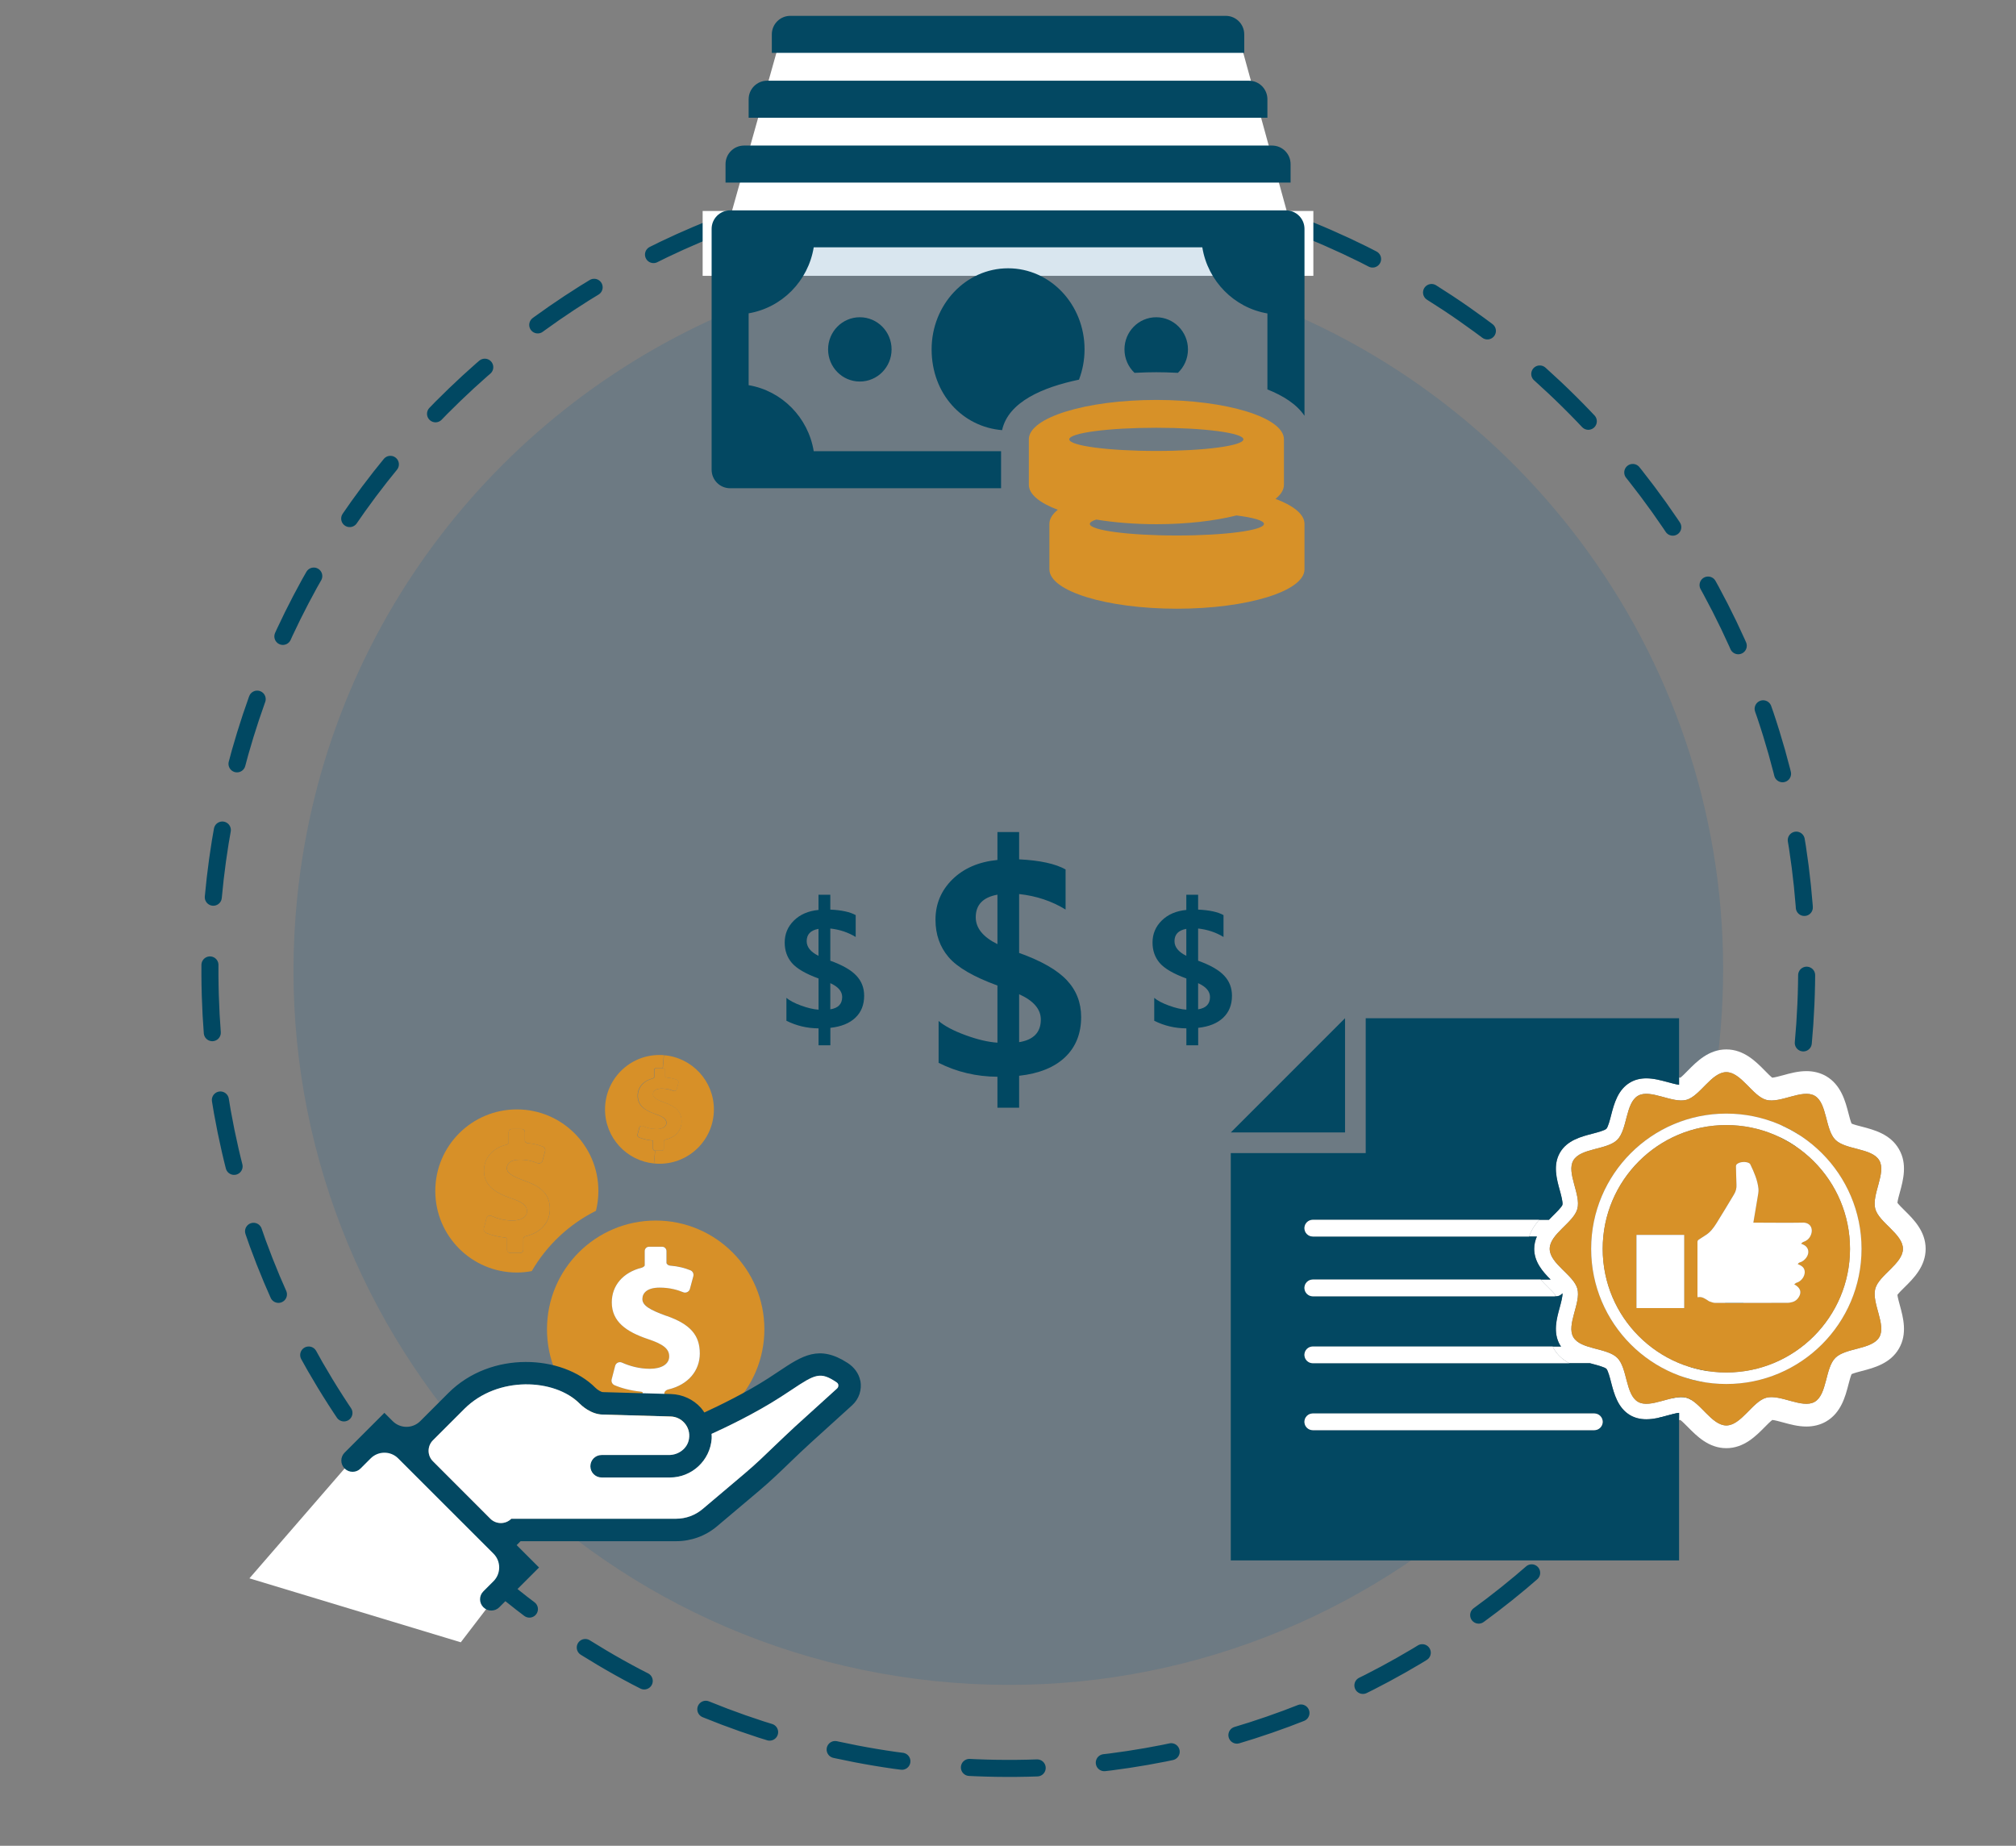 <?xml version="1.0" encoding="UTF-8"?><svg id="Layer_1" xmlns="http://www.w3.org/2000/svg" viewBox="0 0 355 325"><rect x="0" y="0" width="355" height="325" fill="#808080" stroke="none"/><defs><style>.cls-1{fill:#fff;}.cls-2,.cls-3{fill-rule:evenodd;}.cls-2,.cls-4{fill:#034862;}.cls-5,.cls-3{fill:#d79128;}.cls-6{fill:none;stroke:#014862;stroke-dasharray:0 0 11.94 11.94;stroke-linecap:round;stroke-miterlimit:10;stroke-width:3px;}.cls-7{fill:#d79028;}.cls-8{fill:#005b97;opacity:.15;}.cls-9{fill:#014862;}</style></defs><path class="cls-6" d="M182.64,311.29c-4.85,.17-9.77,.09-14.63-.24-37.46-2.55-71.69-19.54-96.38-47.83-24.69-28.3-36.88-64.51-34.33-101.98,2.38-34.92,17.56-67.5,42.77-91.75,25.02-24.07,57.84-38,92.4-39.21,4.85-.17,9.77-.09,14.63,.24,37.46,2.55,71.69,19.54,96.38,47.83,24.69,28.3,36.88,64.51,34.33,101.98-2.38,34.92-17.56,67.5-42.77,91.75-25.02,24.07-57.84,38-92.4,39.21Z"/><rect class="cls-1" x="123.73" y="37.15" width="107.54" height="11.42"/><path class="cls-8" d="M225.87,54.54v-13.96h-95.62v13.55c-41.71,16.96-72.94,55.79-77.89,103.7-7.16,69.15,43.09,131,112.24,138.16,69.14,7.16,130.99-43.1,138.15-112.24,5.86-56.66-26.83-108.42-76.87-129.21Z"/><g><path class="cls-9" d="M179.46,167.81v-10.39c3.03,.33,5.76,1.24,8.18,2.73v-7.06c-1.8-1.01-4.53-1.6-8.18-1.78v-4.8h-3.82v4.91c-3.28,.32-5.92,1.46-7.92,3.41-1.99,1.96-2.99,4.33-2.99,7.11,0,2.59,.77,4.78,2.3,6.58,1.53,1.8,4.4,3.47,8.61,5.01v10.06c-1.65-.11-3.52-.55-5.62-1.32-2.1-.77-3.68-1.6-4.74-2.5v7.37c3.2,1.61,6.65,2.43,10.36,2.45v5.45h3.82v-5.62c3.51-.39,6.2-1.48,8.09-3.27,1.88-1.79,2.83-4.16,2.83-7.08,0-2.54-.85-4.71-2.54-6.5-1.69-1.79-4.48-3.39-8.38-4.78Zm-3.82-1.57c-2.55-1.26-3.82-2.84-3.82-4.73,0-2.19,1.27-3.52,3.82-3.98v8.71Zm3.82,17.26v-8.44c2.55,1.15,3.82,2.64,3.82,4.46,0,2.24-1.27,3.57-3.82,3.98Z"/><path class="cls-9" d="M210.98,169.16v-5.67c1.65,.18,3.14,.68,4.47,1.49v-3.85c-.98-.55-2.47-.88-4.47-.97v-2.62h-2.08v2.68c-1.79,.17-3.23,.79-4.32,1.86-1.09,1.07-1.63,2.36-1.63,3.88,0,1.41,.42,2.61,1.26,3.59,.84,.98,2.4,1.9,4.7,2.74v5.49c-.9-.06-1.92-.3-3.07-.72-1.15-.42-2.01-.87-2.59-1.36v4.03c1.75,.88,3.63,1.33,5.66,1.34v2.98h2.08v-3.07c1.92-.21,3.39-.81,4.41-1.79,1.03-.98,1.54-2.27,1.54-3.87,0-1.39-.46-2.57-1.39-3.55-.92-.98-2.45-1.85-4.57-2.61Zm-2.08-.86c-1.39-.69-2.08-1.55-2.08-2.58,0-1.2,.69-1.92,2.08-2.17v4.76Zm2.08,9.42v-4.61c1.39,.63,2.09,1.44,2.09,2.44,0,1.22-.69,1.95-2.09,2.17Z"/><path class="cls-9" d="M146.21,169.16v-5.67c1.65,.18,3.14,.68,4.47,1.49v-3.85c-.98-.55-2.47-.88-4.47-.97v-2.62h-2.08v2.68c-1.79,.17-3.23,.79-4.32,1.86-1.09,1.07-1.63,2.36-1.63,3.88,0,1.41,.42,2.61,1.26,3.59,.84,.98,2.4,1.9,4.7,2.74v5.49c-.9-.06-1.92-.3-3.07-.72-1.15-.42-2.01-.87-2.59-1.36v4.03c1.75,.88,3.63,1.33,5.66,1.34v2.98h2.08v-3.07c1.92-.21,3.39-.81,4.41-1.79,1.03-.98,1.54-2.27,1.54-3.87,0-1.39-.46-2.57-1.39-3.55-.92-.98-2.45-1.85-4.57-2.61Zm-2.08-.86c-1.39-.69-2.08-1.55-2.08-2.58,0-1.2,.69-1.92,2.08-2.17v4.76Zm2.08,9.42v-4.61c1.39,.63,2.09,1.44,2.09,2.44,0,1.22-.69,1.95-2.09,2.17Z"/></g><g><polygon class="cls-1" points="127.75 41.21 137.63 6.05 218.03 6.05 227.25 39.59 127.75 41.21"/><g><path class="cls-2" d="M203.6,55.86c-3.09,0-5.59,2.53-5.59,5.66,0,1.63,.68,3.1,1.77,4.13,1.48-.08,2.8-.11,3.84-.11s2.33,.03,3.8,.11c1.09-1.03,1.77-2.5,1.77-4.13,0-3.12-2.5-5.66-5.59-5.66h0Zm15.5-46.55v-3.26c0-1.8-1.46-3.26-3.26-3.26h-76.67c-1.8,0-3.26,1.46-3.26,3.26v3.26h83.2Zm4.08,11.42v-3.26c0-1.8-1.46-3.26-3.26-3.26h-84.83c-1.8,0-3.26,1.46-3.26,3.26v3.26h91.35Zm4.08,11.42v-3.26c0-1.8-1.46-3.26-3.26-3.26h-92.98c-1.8,0-3.26,1.46-3.26,3.26v3.26h99.51Zm-15.54,11.42c.97,5.94,5.6,10.62,11.46,11.62v13.38c2.8,1.11,5.16,2.61,6.53,4.64V40.3c0-1.8-1.46-3.26-3.26-3.26h-97.88c-1.8,0-3.26,1.46-3.26,3.26v42.41c0,1.8,1.46,3.26,3.26,3.26h47.71v-6.53h-32.99c-.97-5.94-5.6-10.63-11.46-11.62v-12.65c5.87-1,10.49-5.68,11.46-11.62h68.43Zm-60.31,12.29c3.09,0,5.59,2.53,5.59,5.66s-2.5,5.66-5.59,5.66-5.59-2.53-5.59-5.66,2.5-5.66,5.59-5.66h0Zm26.1-8.62c-7.43,0-13.46,6.39-13.46,14.27s5.46,13.66,12.41,14.23c1.08-4.97,7.16-7.56,13.54-8.89,.63-1.65,.98-3.45,.98-5.34,0-7.88-6.02-14.27-13.46-14.27h0Z"/><path class="cls-3" d="M184.79,100.25h0c0,3.83,10.05,6.93,22.46,6.93s22.46-3.1,22.46-6.93h0v-8.01c0-1.67-1.91-3.2-5.1-4.4,.96-.77,1.48-1.61,1.48-2.48h0v-8.01c0-3.83-10.05-6.93-22.46-6.93s-22.46,3.1-22.46,6.93v8.01h0c0,1.67,1.91,3.2,5.1,4.4-.96,.77-1.48,1.61-1.48,2.48v8.01h0Zm8.24-8.77c3.16,.52,6.76,.82,10.59,.82,5.35,0,10.26-.58,14.11-1.54,2.98,.37,4.84,.9,4.84,1.49,0,1.13-6.86,2.04-15.33,2.04s-15.33-.91-15.33-2.04c0-.27,.4-.53,1.11-.76h0Zm10.59-16.16c-8.46,0-15.33,.91-15.33,2.04s6.86,2.04,15.33,2.04,15.33-.91,15.33-2.04-6.86-2.04-15.33-2.04h0Z"/></g></g><g><g><path class="cls-7" d="M115.46,214.91c10.57,0,19.14,8.58,19.14,19.14s-8.57,19.15-19.14,19.15-19.14-8.57-19.14-19.15,8.57-19.14,19.14-19.14Zm7.77,23.41c0-3.2-1.65-5.14-5.84-6.62-3.03-1.09-4.26-1.87-4.26-2.98,0-1,.75-2.01,3.04-2.01,1.82,0,3.2,.42,4.14,.81,.26,.1,.49,.09,.73-.03s.39-.31,.46-.56l.6-2.23c.11-.43-.11-.89-.54-1.05-.95-.38-2.05-.69-3.54-.81-.3-.03-.53-.2-.65-.44v-2.12c0-.43-.35-.77-.77-.77h-2.29c-.43,0-.77,.34-.77,.77v2.55c-.11,.17-.3,.31-.52,.37-3.36,.85-5.28,3.18-5.28,6.11,0,3.41,2.58,5.18,6.34,6.45,2.65,.88,3.77,1.72,3.77,3.06s-1.36,2.18-3.41,2.18c-1.83,0-3.54-.48-4.89-1.08-.26-.11-.5-.1-.75,0-.24,.12-.4,.32-.47,.58l-.61,2.36c-.1,.43,.11,.86,.5,1.03,1.19,.52,2.87,.96,4.59,1.13,.13,0,.25,.05,.36,.1v2.72c0,.42,.34,.77,.77,.77h2.29c.42,0,.77-.35,.77-.77v-2.66c.12-.26,.37-.46,.66-.53,3.62-.84,5.58-3.39,5.58-6.34Z"/><path class="cls-7" d="M116.91,185.8c4.92,.39,8.8,4.52,8.8,9.54,0,5.29-4.29,9.57-9.58,9.57-.32,0-.64-.02-.96-.05l.2-2.24h1.14c.21,0,.38-.17,.38-.38v-1.33c.07-.14,.19-.23,.33-.26,1.81-.42,2.79-1.69,2.79-3.17,0-1.59-.83-2.57-2.92-3.31-1.52-.54-2.13-.93-2.13-1.49,0-.49,.38-1,1.52-1,.91,0,1.59,.2,2.07,.4,.13,.05,.25,.05,.37-.02,.12-.05,.2-.15,.23-.27l.3-1.12c.05-.22-.06-.44-.26-.53-.48-.18-1.03-.34-1.77-.4-.14-.02-.26-.1-.32-.22v-1.07c0-.2-.17-.38-.38-.38l.2-2.26Z"/><path class="cls-1" d="M117.39,231.7c4.2,1.48,5.84,3.42,5.84,6.62,0,2.95-1.96,5.49-5.58,6.34-.29,.07-.54,.26-.66,.53v2.66c0,.42-.35,.77-.77,.77h-2.29c-.43,0-.77-.35-.77-.77v-2.72c-.11-.05-.23-.09-.36-.1-1.71-.17-3.4-.61-4.59-1.13-.39-.17-.61-.61-.5-1.03l.61-2.36c.07-.26,.23-.46,.47-.58,.25-.11,.49-.12,.75,0,1.36,.61,3.06,1.08,4.89,1.08,2.05,0,3.41-.81,3.41-2.18s-1.12-2.18-3.77-3.06c-3.76-1.27-6.34-3.04-6.34-6.45,0-2.93,1.92-5.26,5.28-6.11,.22-.06,.41-.2,.52-.37v-2.55c0-.43,.34-.77,.77-.77h2.29c.42,0,.77,.34,.77,.77v2.12c.12,.25,.35,.42,.65,.44,1.49,.12,2.59,.43,3.54,.81,.43,.16,.65,.61,.54,1.05l-.6,2.23c-.07,.26-.22,.44-.46,.56s-.48,.13-.73,.03c-.95-.39-2.32-.81-4.14-.81-2.29,0-3.04,1.01-3.04,2.01,0,1.12,1.23,1.89,4.26,2.98Z"/><path class="cls-7" d="M117.11,194.16c2.09,.74,2.92,1.71,2.92,3.31,0,1.48-.98,2.75-2.79,3.17-.14,.03-.26,.13-.33,.26v1.33c0,.21-.17,.38-.38,.38h-1.14c-.21,0-.38-.17-.38-.38v-1.36c-.06-.03-.12-.05-.18-.06-.85-.09-1.71-.3-2.29-.55-.2-.09-.31-.31-.25-.52l.31-1.18c.03-.14,.11-.23,.23-.3,.13-.05,.25-.05,.37,0,.68,.31,1.53,.54,2.46,.54,1.02,0,1.71-.4,1.71-1.09s-.56-1.09-1.88-1.53c-1.88-.64-3.16-1.52-3.16-3.22,0-1.47,.96-2.63,2.63-3.06,.11-.03,.2-.09,.26-.18v-1.28c0-.2,.18-.38,.38-.38h1.15c.21,0,.38,.18,.38,.38v1.07c.06,.12,.18,.2,.32,.22,.74,.06,1.3,.22,1.77,.4,.2,.09,.32,.31,.26,.53l-.3,1.12c-.03,.12-.11,.22-.23,.27-.12,.07-.24,.07-.37,.02-.48-.2-1.16-.4-2.07-.4-1.14,0-1.52,.5-1.52,1,0,.56,.61,.96,2.13,1.49Z"/><path class="cls-7" d="M115.45,196.19c1.32,.43,1.88,.86,1.88,1.53s-.68,1.09-1.71,1.09c-.92,0-1.77-.23-2.46-.54-.12-.05-.24-.05-.37,0-.12,.07-.2,.16-.23,.3l-.31,1.18c-.06,.21,.05,.43,.25,.52,.59,.26,1.44,.47,2.29,.55,.06,0,.12,.03,.18,.06v1.36c0,.21,.17,.38,.38,.38l-.2,2.24c-4.83-.48-8.61-4.55-8.61-9.52,0-5.29,4.29-9.58,9.57-9.58,.26,0,.52,0,.78,.03l-.2,2.26h-1.15c-.2,0-.38,.18-.38,.38v1.28c-.05,.09-.14,.15-.26,.18-1.68,.43-2.63,1.59-2.63,3.06,0,1.71,1.28,2.58,3.16,3.22Z"/><path class="cls-7" d="M105.37,209.7c0,1.21-.15,2.39-.43,3.5-4.72,2.35-8.66,6.06-11.3,10.61-.85,.16-1.73,.25-2.63,.25-7.94,0-14.36-6.43-14.36-14.36s6.42-14.36,14.36-14.36,14.36,6.42,14.36,14.36Zm-8.54,3.2c0-2.41-1.24-3.86-4.38-4.97-2.27-.82-3.19-1.4-3.19-2.24,0-.73,.56-1.5,2.28-1.5,1.36,0,2.4,.32,3.11,.61,.18,.07,.37,.07,.55-.03,.18-.09,.3-.23,.35-.43l.44-1.66c.09-.33-.09-.67-.41-.79-.71-.28-1.53-.51-2.65-.61-.22-.02-.39-.14-.49-.33v-1.59c0-.32-.26-.57-.58-.57h-1.72c-.32,0-.57,.26-.57,.57v1.91c-.09,.14-.21,.24-.38,.28-2.52,.63-3.96,2.38-3.96,4.59,0,2.56,1.93,3.88,4.75,4.84,1.99,.66,2.83,1.29,2.83,2.29s-1.03,1.64-2.57,1.64c-1.38,0-2.64-.35-3.68-.81-.18-.08-.37-.08-.55,0-.19,.09-.3,.24-.35,.43l-.46,1.77c-.08,.32,.08,.64,.38,.78,.89,.38,2.16,.72,3.44,.84,.09,0,.19,.03,.27,.08v2.04c0,.32,.26,.58,.57,.58h1.72c.32,0,.58-.26,.58-.58v-2c.09-.2,.27-.35,.49-.39,2.71-.64,4.19-2.54,4.19-4.75Z"/><path class="cls-7" d="M92.45,207.93c3.15,1.11,4.38,2.56,4.38,4.97,0,2.21-1.48,4.11-4.19,4.75-.21,.04-.4,.2-.49,.39v2c0,.32-.26,.58-.58,.58h-1.72c-.32,0-.57-.26-.57-.58v-2.04c-.09-.04-.18-.08-.27-.08-1.28-.13-2.55-.46-3.44-.84-.3-.14-.45-.46-.38-.78l.46-1.77c.05-.2,.16-.34,.35-.43,.19-.09,.38-.09,.55,0,1.03,.46,2.29,.81,3.68,.81,1.53,0,2.57-.61,2.57-1.64s-.84-1.63-2.83-2.29c-2.82-.96-4.75-2.28-4.75-4.84,0-2.21,1.44-3.96,3.96-4.59,.17-.04,.3-.14,.38-.28v-1.91c0-.32,.26-.57,.57-.57h1.72c.32,0,.58,.26,.58,.57v1.59c.09,.19,.26,.32,.49,.33,1.12,.09,1.94,.32,2.65,.61,.32,.13,.49,.46,.41,.79l-.44,1.66c-.05,.2-.17,.34-.35,.43-.18,.09-.37,.09-.55,.03-.72-.3-1.75-.61-3.11-.61-1.71,0-2.28,.77-2.28,1.5,0,.84,.92,1.42,3.19,2.24Z"/></g><g><polygon class="cls-1" points="60.68 258.57 67.69 253.14 91.2 276.03 81.14 289.17 43.92 277.91 60.68 258.57"/><g><path class="cls-4" d="M151.5,243.07c.31,1.63-.23,3.24-1.42,4.34l-7.39,6.7c-1.26,1.15-2.4,2.24-3.52,3.32-1.76,1.7-3.47,3.35-5.53,5.09l-7.36,6.21c-2.01,1.71-4.57,2.64-7.22,2.64h-27.39l-.69,.69,3.94,3.94-7,7c-.38,.39-.89,.58-1.4,.58s-1.01-.19-1.4-.58c-.78-.77-.78-2.03,0-2.8l1.78-1.78c1.34-1.34,1.34-3.52,0-4.86l-16.78-16.77c-1.33-1.34-3.51-1.34-4.85,0l-1.78,1.78c-.38,.39-.89,.58-1.4,.58s-1.01-.19-1.4-.58c-.78-.77-.78-2.03,0-2.8l7-7,1.46,1.46c1.34,1.34,3.51,1.34,4.85,0l4.94-4.94c7.55-7.56,20.13-6.73,25.89-.95,.39,.4,1.04,.77,1.33,.78l12.01,.34c2.02,.07,3.89,.92,5.25,2.42,.23,.26,.42,.55,.61,.83,2.49-1.15,7.29-3.46,11.28-6.04l1.85-1.22c4.1-2.73,7.08-4.72,12.09-1.47,1.11,.71,1.98,1.82,2.23,3.11Zm-4.09,1.4c.2-.19,.22-.42,.21-.54,0-.11-.06-.34-.29-.51-2.89-1.95-3.77-1.48-7.95,1.31l-1.91,1.25c-4.45,2.87-9.72,5.38-12.18,6.5,.02,.29,.05,.56,.02,.84-.27,3.84-3.49,6.84-7.34,6.84h-12.04c-.55,0-1.04-.22-1.4-.58s-.58-.85-.58-1.4c0-1.1,.88-1.98,1.98-1.98h11.86c1.71,0,3.28-1.18,3.53-2.86,.16-1.04-.15-2.05-.83-2.81-.63-.7-1.49-1.09-2.42-1.11l-12-.34c-2.09-.06-3.73-1.64-4.04-1.96-4.36-4.37-14.39-4.91-20.28,.97l-5.52,5.52c-1.02,1.02-1.02,2.68,0,3.69l10.11,10.12c.51,.51,1.18,.76,1.85,.76s1.33-.25,1.84-.76h29.03c1.71,0,3.36-.61,4.66-1.71l7.35-6.21c1.99-1.68,3.64-3.27,5.34-4.92,1.15-1.1,2.31-2.22,3.6-3.4l7.39-6.7Z"/><path class="cls-1" d="M147.62,243.93c0,.12,0,.35-.21,.54l-7.39,6.7c-1.29,1.19-2.45,2.31-3.6,3.4-1.7,1.64-3.35,3.24-5.34,4.92l-7.35,6.21c-1.3,1.1-2.95,1.71-4.66,1.71h-29.03c-.51,.51-1.17,.76-1.84,.76s-1.34-.25-1.85-.76l-10.11-10.12c-1.02-1.01-1.02-2.67,0-3.69l5.52-5.52c5.88-5.88,15.92-5.34,20.28-.97,.31,.32,1.96,1.9,4.04,1.96l12,.34c.93,.02,1.79,.42,2.42,1.11,.69,.76,1,1.78,.83,2.81-.25,1.69-1.82,2.86-3.53,2.86h-11.86c-1.1,0-1.98,.88-1.98,1.98,0,.55,.22,1.04,.58,1.4s.85,.58,1.4,.58h12.04c3.85,0,7.07-3,7.34-6.84,.02-.28,0-.56-.02-.84,2.46-1.11,7.73-3.62,12.18-6.5l1.91-1.25c4.18-2.79,5.07-3.26,7.95-1.31,.24,.16,.29,.39,.29,.51Z"/></g></g></g><g><path class="cls-1" d="M335.38,213.13c1.57,1.55,3.71,3.66,3.71,6.76s-2.15,5.23-3.72,6.77c-.41,.4-.99,.98-1.25,1.33,.04,.44,.28,1.3,.44,1.89,.57,2.09,1.35,4.95-.17,7.57-1.52,2.64-4.41,3.4-6.53,3.95-.58,.15-1.41,.37-1.81,.55-.18,.4-.4,1.23-.55,1.81-.55,2.12-1.3,5.01-3.95,6.54-1.01,.58-2.18,.88-3.47,.88-1.47,0-2.88-.39-4.12-.73-.64-.17-1.41-.39-1.87-.43-.35,.26-.93,.85-1.33,1.25-1.55,1.57-3.66,3.72-6.77,3.72s-5.22-2.15-6.77-3.72c-.4-.4-.98-.99-1.33-1.25-.06,0-.14,.02-.22,.03v-1.28c-.56,.06-1.29,.26-1.99,.45-1.22,.34-2.47,.68-3.78,.68-1.06,0-2.02-.24-2.83-.71-2.18-1.27-2.84-3.76-3.36-5.76-.2-.79-.55-2.12-.84-2.42-.31-.29-1.63-.64-2.42-.85-.16-.03-.33-.08-.48-.13h-3.64c-1.06-.58-2.05-1.38-2.74-2.59-.07-.12-.11-.23-.17-.35h1.47c-.07-.1-.14-.18-.2-.28-1.25-2.17-.58-4.63-.03-6.61,.2-.75,.53-1.96,.48-2.48-.27,.32-.66,.53-1.1,.53h-.22c.02-.09,.04-.19,.04-.26-.25-.35-.84-.93-1.25-1.33-.42-.41-.87-.86-1.32-1.36h1.76c-1.39-1.38-2.89-3.1-2.89-5.41,0-.79,.19-1.51,.47-2.17h-1.37c.39-1.13,1.06-2.1,1.78-2.94h1.71c.26-.26,.51-.52,.75-.76,.57-.56,1.5-1.48,1.63-1.87,.12-.43-.25-1.78-.47-2.58-.55-1.98-1.22-4.44,.03-6.61,1.26-2.19,3.75-2.83,5.76-3.35,.79-.21,2.11-.55,2.42-.86,.29-.29,.64-1.61,.84-2.41,.52-2,1.18-4.49,3.36-5.75,.81-.48,1.77-.72,2.83-.72,1.31,0,2.56,.35,3.78,.67,.71,.2,1.43,.39,1.99,.47v-1.28c.08,0,.16,.02,.23,.03,.34-.26,.92-.85,1.32-1.26,1.55-1.57,3.67-3.72,6.77-3.72s5.22,2.15,6.77,3.72c.4,.41,.98,1,1.32,1.26,.47-.05,1.25-.26,1.89-.43,1.24-.34,2.64-.73,4.12-.73,1.28,0,2.44,.3,3.45,.87,2.66,1.55,3.41,4.44,3.96,6.55,.15,.58,.37,1.42,.55,1.82,.4,.18,1.23,.39,1.81,.54,2.11,.55,5.01,1.3,6.53,3.96,1.52,2.61,.74,5.47,.17,7.56-.17,.59-.4,1.45-.44,1.89,.25,.35,.85,.93,1.26,1.34Zm-5.16,13.78c.65-2.4,4.87-4.41,4.87-7.02s-4.22-4.63-4.87-7.04c-.67-2.49,1.97-6.35,.71-8.52-1.27-2.21-5.95-1.84-7.74-3.64-1.8-1.8-1.43-6.47-3.64-7.75-2.18-1.25-6.04,1.38-8.53,.72-2.4-.65-4.42-4.88-7.03-4.88s-4.63,4.23-7.03,4.88c-2.48,.66-6.34-1.97-8.52-.72-2.22,1.28-1.85,5.95-3.65,7.75-1.79,1.8-6.46,1.43-7.74,3.64-1.26,2.17,1.38,6.03,.71,8.52-.64,2.41-4.87,4.43-4.87,7.04s4.23,4.62,4.87,7.02c.67,2.49-1.97,6.35-.71,8.53,1.28,2.21,5.95,1.85,7.74,3.65,1.8,1.78,1.43,6.46,3.65,7.74,2.18,1.26,6.04-1.38,8.52-.72,2.4,.65,4.42,4.88,7.03,4.88s4.63-4.23,7.03-4.88c2.49-.66,6.35,1.98,8.53,.72,2.21-1.28,1.84-5.96,3.64-7.74,1.79-1.8,6.47-1.44,7.74-3.65,1.26-2.18-1.38-6.04-.71-8.53Z"/><path class="cls-5" d="M335.09,219.89c0,2.61-4.22,4.62-4.87,7.02-.67,2.49,1.97,6.35,.71,8.53-1.27,2.21-5.95,1.85-7.74,3.65-1.8,1.78-1.43,6.46-3.64,7.74-2.18,1.26-6.04-1.38-8.53-.72-2.4,.65-4.42,4.88-7.03,4.88s-4.63-4.23-7.03-4.88c-2.48-.66-6.34,1.98-8.52,.72-2.22-1.28-1.85-5.96-3.65-7.74-1.79-1.8-6.46-1.44-7.74-3.65-1.26-2.18,1.38-6.04,.71-8.53-.64-2.4-4.87-4.41-4.87-7.02s4.23-4.63,4.87-7.04c.67-2.49-1.97-6.35-.71-8.52,1.28-2.21,5.95-1.84,7.74-3.64,1.8-1.8,1.43-6.47,3.65-7.75,2.18-1.25,6.04,1.38,8.52,.72,2.4-.65,4.42-4.88,7.03-4.88s4.63,4.23,7.03,4.88c2.49,.66,6.35-1.97,8.53-.72,2.21,1.28,1.84,5.95,3.64,7.75,1.79,1.8,6.47,1.43,7.74,3.64,1.26,2.17-1.38,6.03-.71,8.52,.65,2.41,4.87,4.43,4.87,7.04Zm-7.29,0c0-13.14-10.67-23.81-23.81-23.81s-23.8,10.67-23.8,23.81,10.66,23.8,23.8,23.8,23.81-10.66,23.81-23.8Z"/><path class="cls-1" d="M303.99,196.08c13.14,0,23.81,10.67,23.81,23.81s-10.67,23.8-23.81,23.8-23.8-10.66-23.8-23.8,10.66-23.81,23.8-23.81Zm21.78,23.81c0-12.03-9.75-21.79-21.78-21.79s-21.77,9.76-21.77,21.79,9.74,21.77,21.77,21.77,21.78-9.74,21.78-21.77Z"/><path class="cls-5" d="M303.99,198.1c12.03,0,21.78,9.76,21.78,21.79s-9.75,21.77-21.78,21.77-21.77-9.74-21.77-21.77,9.74-21.79,21.77-21.79Zm14.8,19.55c.59-1.15,.13-2.4-1.36-2.38-2.78,.06-5.56,0-8.34,0h-.34c.25-1.47,.5-2.9,.73-4.34,.08-.54,.22-1.08,.17-1.61-.16-1.53-.77-2.93-1.43-4.3-.03-.07-.1-.16-.17-.2-.56-.35-1.62-.29-2.13,.1-.16,.11-.24,.24-.23,.45,.04,1.06,.03,2.13,.09,3.19,.04,.64-.11,1.2-.43,1.73-1.03,1.7-2.04,3.42-3.1,5.1-.52,.83-1.11,1.62-1.97,2.13-.38,.23-.74,.5-1.12,.73-.18,.11-.25,.23-.25,.45v9.34c0,.1,.01,.21,.02,.37,.8-.18,1.35,.28,1.94,.65,.04,.02,.08,.06,.12,.07,.34,.1,.68,.27,1.01,.27,4.25,0,8.5,0,12.75-.01,.31,0,.62-.07,.92-.15,.44-.13,.8-.42,1.05-.81,.59-.9,.34-1.7-.77-2.3,.13-.1,.24-.2,.35-.26,.07-.04,.16-.05,.23-.08,.71-.29,1.25-1.04,1.27-1.78,.01-.79-.5-1.16-1.24-1.44,.12-.12,.2-.25,.3-.27,.52-.14,.9-.45,1.21-.86,.64-.88,.41-1.88-.52-2.3-.1-.04-.2-.08-.4-.17,.16-.12,.25-.25,.37-.29,.57-.18,1-.52,1.27-1.04Zm-22.22,12.67v-12.88h-8.4v12.88h8.4Z"/><path class="cls-1" d="M317.43,215.27c1.49-.02,1.95,1.23,1.36,2.38-.27,.52-.7,.86-1.27,1.04-.12,.04-.21,.17-.37,.29,.2,.09,.3,.13,.4,.17,.93,.42,1.16,1.42,.52,2.3-.31,.41-.69,.72-1.21,.86-.1,.02-.18,.15-.3,.27,.74,.28,1.25,.65,1.24,1.44-.02,.74-.56,1.49-1.27,1.78-.07,.03-.16,.04-.23,.08-.11,.06-.22,.16-.35,.26,1.11,.6,1.36,1.4,.77,2.3-.25,.39-.61,.68-1.05,.81-.3,.08-.61,.15-.92,.15-4.25,.01-8.5,.02-12.75,.01-.33,0-.67-.17-1.01-.27-.04,0-.08-.05-.12-.07-.59-.37-1.14-.83-1.94-.65-.01-.16-.02-.27-.02-.37v-9.34c0-.22,.07-.34,.25-.45,.38-.23,.74-.5,1.12-.73,.86-.51,1.45-1.3,1.97-2.13,1.06-1.68,2.07-3.4,3.1-5.1,.32-.53,.47-1.09,.43-1.73-.06-1.06-.05-2.13-.09-3.19,0-.21,.07-.34,.23-.45,.51-.39,1.57-.45,2.13-.1,.07,.04,.14,.13,.17,.2,.66,1.37,1.27,2.77,1.43,4.3,.05,.53-.09,1.07-.17,1.61-.23,1.44-.48,2.87-.73,4.34h.34c2.78,0,5.56,.05,8.34,0Z"/><rect class="cls-1" x="288.17" y="217.44" width="8.4" height="12.88"/><path class="cls-4" d="M295.67,250.05v24.7h-78.94v-71.72h23.76v-23.74h55.18v11.72c-.56-.08-1.28-.27-1.99-.47-1.22-.32-2.47-.67-3.78-.67-1.06,0-2.02,.24-2.83,.72-2.18,1.26-2.84,3.75-3.36,5.75-.2,.8-.55,2.12-.84,2.41-.31,.31-1.63,.65-2.42,.86-2.01,.52-4.5,1.16-5.76,3.35-1.25,2.17-.58,4.63-.03,6.61,.22,.8,.59,2.15,.47,2.58-.13,.39-1.06,1.31-1.63,1.87-.24,.24-.49,.5-.75,.76h-41.58c-.81,0-1.47,.66-1.47,1.47s.66,1.47,1.47,1.47h39.46c-.28,.66-.47,1.38-.47,2.17,0,2.31,1.5,4.03,2.89,5.41h-41.88c-.81,0-1.47,.67-1.47,1.47s.66,1.48,1.47,1.48h42.87c.44,0,.83-.21,1.1-.53,.05,.52-.28,1.73-.48,2.48-.55,1.98-1.22,4.44,.03,6.61,.06,.1,.13,.18,.2,.28h-43.72c-.81,0-1.47,.66-1.47,1.47s.66,1.47,1.47,1.47h48.8c.15,.05,.32,.1,.48,.13,.79,.21,2.11,.56,2.42,.85,.29,.3,.64,1.63,.84,2.42,.52,2,1.18,4.49,3.36,5.76,.81,.47,1.77,.71,2.83,.71,1.31,0,2.56-.34,3.78-.68,.7-.19,1.43-.39,1.99-.45v1.28Zm-13.45,.3c0-.81-.67-1.47-1.48-1.47h-49.57c-.81,0-1.47,.66-1.47,1.47s.66,1.47,1.47,1.47h49.57c.81,0,1.48-.66,1.48-1.47Z"/><path class="cls-1" d="M280.74,248.88c.81,0,1.48,.66,1.48,1.47s-.67,1.47-1.48,1.47h-49.57c-.81,0-1.47-.66-1.47-1.47s.66-1.47,1.47-1.47h49.57Z"/><path class="cls-1" d="M276.33,240.03h-45.16c-.81,0-1.47-.66-1.47-1.47s.66-1.47,1.47-1.47h42.25c.06,.12,.1,.23,.17,.35,.69,1.21,1.68,2.01,2.74,2.59Z"/><path class="cls-1" d="M273.86,227.99c0,.07-.02,.17-.04,.26h-42.65c-.81,0-1.47-.67-1.47-1.48s.66-1.47,1.47-1.47h40.12c.45,.5,.9,.95,1.32,1.36,.41,.4,1,.98,1.25,1.33Z"/><path class="cls-1" d="M231.17,214.78h39.87c-.72,.84-1.39,1.81-1.78,2.94h-38.09c-.81,0-1.47-.66-1.47-1.47s.66-1.47,1.47-1.47Z"/><polygon class="cls-4" points="236.85 179.28 236.85 199.4 216.73 199.4 236.85 179.28"/></g></svg>